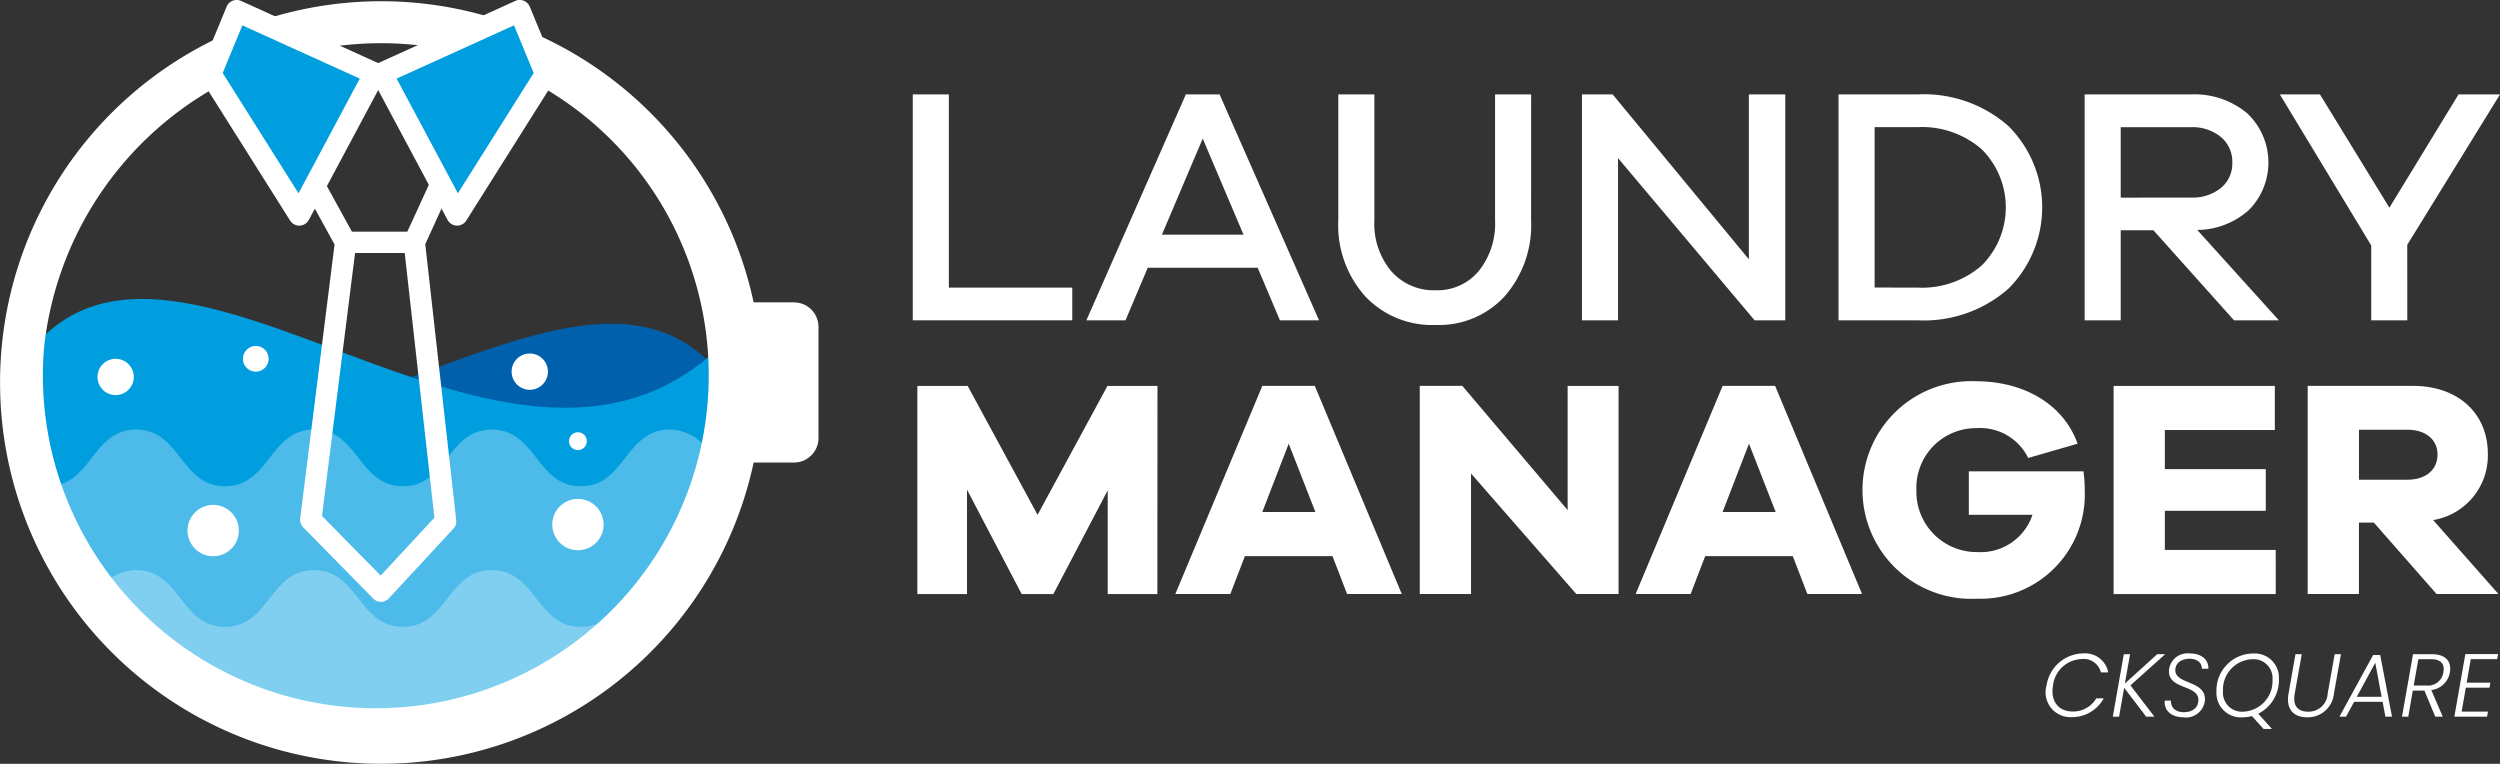 <svg xmlns="http://www.w3.org/2000/svg" xmlns:xlink="http://www.w3.org/1999/xlink" width="130.924" height="40" viewBox="0 0 130.924 40"><rect x="0" y="0" width="130.924" height="40" fill="#333333" stroke="none"/><defs><clipPath id="clip-path"><rect id="Rectangle_7273" data-name="Rectangle 7273" width="34.693" height="15.436" fill="none"></rect></clipPath><clipPath id="clip-path-2"><rect id="Rectangle_7274" data-name="Rectangle 7274" width="30.196" height="8.076" fill="none"></rect></clipPath></defs><g id="Logo-Laundry-Horizontal-White" transform="translate(65.462 20)"><g id="Logo-Laundry-Horizontal-White-2" data-name="Logo-Laundry-Horizontal-White" transform="translate(-65.462 -20)"><path id="Trac&#xE9;_15675" data-name="Trac&#xE9; 15675" d="M1792.156,629.148a1.227,1.227,0,0,1,1.334.992h-.384a.929.929,0,0,0-1-.7,1.563,1.563,0,0,0-1.507,1.376c-.15.842.3,1.371,1.02,1.371a1.412,1.412,0,0,0,1.245-.688h.388a1.886,1.886,0,0,1-1.685.983,1.3,1.3,0,0,1-1.306-1.666,1.967,1.967,0,0,1,1.9-1.671" transform="translate(-1683.082 -594.926)" fill="#fff"></path><path id="Trac&#xE9;_15676" data-name="Trac&#xE9; 15676" d="M1815.605,631.168l-.267,1.511h-.328l.576-3.271h.328l-.271,1.535,1.694-1.535h.417l-1.821,1.633,1.254,1.638h-.431Z" transform="translate(-1704.363 -595.149)" fill="#fff"></path><path id="Trac&#xE9;_15677" data-name="Trac&#xE9; 15677" d="M1835.237,632.486c-.641,0-1.034-.365-.978-.875h.323c-.019.276.15.608.678.608.431,0,.72-.215.754-.567.1-.912-1.615-.566-1.535-1.647a.976.976,0,0,1,1.1-.861c.637,0,.983.36.96.8h-.342c.019-.243-.182-.524-.636-.524-.407,0-.716.2-.748.538-.089.847,1.647.548,1.544,1.675a1,1,0,0,1-1.118.857" transform="translate(-1720.889 -594.922)" fill="#fff"></path><path id="Trac&#xE9;_15678" data-name="Trac&#xE9; 15678" d="M1855.632,632.3l.72.8h-.44l-.608-.674a1.962,1.962,0,0,1-.505.066,1.275,1.275,0,0,1-1.353-1.343,1.935,1.935,0,0,1,1.924-2,1.272,1.272,0,0,1,1.348,1.348,1.969,1.969,0,0,1-1.086,1.807m-.786-.108a1.6,1.6,0,0,0,1.535-1.68.992.992,0,0,0-1.062-1.067,1.589,1.589,0,0,0-1.53,1.675.992.992,0,0,0,1.058,1.072" transform="translate(-1737.371 -594.926)" fill="#fff"></path><path id="Trac&#xE9;_15679" data-name="Trac&#xE9; 15679" d="M1880.345,629.412h.328l-.365,2.055c-.122.679.188.955.7.955a1,1,0,0,0,1.025-.955l.365-2.055h.328l-.365,2.055a1.375,1.375,0,0,1-1.409,1.25c-.664,0-1.123-.384-.969-1.25Z" transform="translate(-1760.132 -595.152)" fill="#fff"></path><path id="Trac&#xE9;_15680" data-name="Trac&#xE9; 15680" d="M1901.312,632.163h-1.493l-.421.777h-.346l1.764-3.229h.37l.618,3.229h-.346Zm-.384-2.045-.969,1.783h1.3Z" transform="translate(-1776.536 -595.409)" fill="#fff"></path><path id="Trac&#xE9;_15681" data-name="Trac&#xE9; 15681" d="M1923.814,629.412c.758,0,1.039.412.946.95a1.118,1.118,0,0,1-.974.927l.6,1.395h-.393l-.566-1.367h-.609l-.238,1.367h-.328l.576-3.271Zm-.051.262h-.655l-.244,1.38h.66a.815.815,0,0,0,.894-.693c.075-.416-.1-.688-.655-.688" transform="translate(-1796.46 -595.152)" fill="#fff"></path><path id="Trac&#xE9;_15682" data-name="Trac&#xE9; 15682" d="M1943.94,629.642h-1.381l-.215,1.235h1.24l-.042.262H1942.3l-.22,1.254h1.38l-.047.262H1941.7l.576-3.276h1.713Z" transform="translate(-1813.166 -595.125)" fill="#fff"></path><path id="Trac&#xE9;_15683" data-name="Trac&#xE9; 15683" d="M1049.677,508.882c10.549,10.549,26.73-7.832,34.562,0l.508,5.291a18.465,18.465,0,0,1-17.79,13.677,18.968,18.968,0,0,1-17.281-11.149Z" transform="translate(-1047.095 -489.92)" fill="#0060ac"></path><path id="Trac&#xE9;_15684" data-name="Trac&#xE9; 15684" d="M1079.067,499.791c-10.847,11.2-27.91-8.318-35.964,0l-.536,5.62a19.61,19.61,0,0,0,18.73,14.526c7.9,0,13.714-4.859,16.777-11.841Z" transform="translate(-1040.99 -482.005)" fill="#009edf"></path><g id="Groupe_18837" data-name="Groupe 18837" transform="translate(2.381 22.495)" opacity="0.3"><g id="Groupe_18836" data-name="Groupe 18836"><g id="Groupe_18835" data-name="Groupe 18835" clip-path="url(#clip-path)"><path id="Trac&#xE9;_15685" data-name="Trac&#xE9; 15685" d="M1048.26,549a18.444,18.444,0,0,0,34.41,1.379l.283-3.209a2.488,2.488,0,0,0-2-1.078c-2.329,0-2.329,2.969-4.657,2.969s-2.33-2.969-4.659-2.969-2.328,2.969-4.657,2.969-2.328-2.969-4.656-2.969-2.329,2.969-4.658,2.969-2.328-2.969-4.657-2.969-2.328,2.969-4.657,2.969c-.188,0,.069-.025-.091-.061" transform="translate(-1048.26 -546.091)" fill="#fff"></path></g></g></g><g id="Groupe_18840" data-name="Groupe 18840" transform="translate(5.106 29.855)" opacity="0.3"><g id="Groupe_18839" data-name="Groupe 18839"><g id="Groupe_18838" data-name="Groupe 18838" clip-path="url(#clip-path-2)"><path id="Trac&#xE9;_15686" data-name="Trac&#xE9; 15686" d="M1082.245,606.3a18.934,18.934,0,0,0,15.508-8.057c-.075-.007-.147-.019-.229-.019-2.328,0-2.328,2.969-4.657,2.969s-2.33-2.969-4.659-2.969-2.328,2.969-4.657,2.969-2.328-2.969-4.656-2.969-2.329,2.969-4.657,2.969-2.329-2.969-4.657-2.969a2.508,2.508,0,0,0-2.022,1.1,18.92,18.92,0,0,0,14.687,6.971" transform="translate(-1067.558 -598.22)" fill="#fff"></path></g></g></g><path id="Trac&#xE9;_15687" data-name="Trac&#xE9; 15687" d="M1100.95,575.384a1.344,1.344,0,1,0,1.344-1.344,1.344,1.344,0,0,0-1.344,1.344" transform="translate(-1091.129 -547.599)" fill="#fff"></path><path id="Trac&#xE9;_15688" data-name="Trac&#xE9; 15688" d="M1236.22,573.164a1.344,1.344,0,1,0,1.344-1.344,1.344,1.344,0,0,0-1.344,1.344" transform="translate(-1207.298 -545.692)" fill="#fff"></path><path id="Trac&#xE9;_15689" data-name="Trac&#xE9; 15689" d="M1242.44,547.577a.466.466,0,1,0,.466-.466.466.466,0,0,0-.466.466" transform="translate(-1212.64 -524.472)" fill="#fff"></path><path id="Trac&#xE9;_15690" data-name="Trac&#xE9; 15690" d="M1221.15,518.841a.95.95,0,1,0,.95-.95.95.95,0,0,0-.95.95" transform="translate(-1194.356 -499.378)" fill="#fff"></path><path id="Trac&#xE9;_15691" data-name="Trac&#xE9; 15691" d="M1067.56,520.812a.95.95,0,1,0,.95-.95.95.95,0,0,0-.95.95" transform="translate(-1062.454 -501.071)" fill="#fff"></path><path id="Trac&#xE9;_15692" data-name="Trac&#xE9; 15692" d="M1121.5,515.776a.672.672,0,1,0,.672-.672.672.672,0,0,0-.672.672" transform="translate(-1108.777 -496.985)" fill="#fff"></path><path id="Trac&#xE9;_15693" data-name="Trac&#xE9; 15693" d="M1072.976,402.925h-2.112A19.954,19.954,0,0,0,1031.4,407.1v.042a19.954,19.954,0,0,0,39.466,4.172h2.113a1.282,1.282,0,0,0,1.282-1.282v-5.822a1.282,1.282,0,0,0-1.282-1.282m-30.028-11.412v-.042a17.708,17.708,0,0,1,16.164-.327v.129a17.435,17.435,0,1,1-25.472,15.469c0-.491.023-.977.063-1.458a17.81,17.81,0,0,1,8.976-13.618Z" transform="translate(-1031.397 -387.092)" fill="#fff"></path><path id="Trac&#xE9;_15694" data-name="Trac&#xE9; 15694" d="M1150.862,472.246l-1.622-14.458.9-1.972-.664-1.243-1.175,2.561H1145.4l-1.371-2.493-.63,1.18,1.091,1.984-1.8,14.349a.561.561,0,0,0,.156.463l3.674,3.736a.561.561,0,0,0,.4.167h.008a.561.561,0,0,0,.4-.179l3.387-3.653a.56.56,0,0,0,.146-.443m-3.956,2.9-3.073-3.124,1.731-13.77h2.6l1.555,13.86Z" transform="translate(-1126.969 -445.001)" fill="#fff"></path><path id="Trac&#xE9;_15695" data-name="Trac&#xE9; 15695" d="M1110.673,398.6a.568.568,0,0,1-.48-.265l-4.647-7.374a.567.567,0,0,1-.044-.52l1.367-3.309a.568.568,0,0,1,.759-.3l7.234,3.281a.568.568,0,0,1,.266.785l-3.954,7.4a.568.568,0,0,1-.48.3h-.02" transform="translate(-1095 -386.783)" fill="#fff"></path><path id="Trac&#xE9;_15696" data-name="Trac&#xE9; 15696" d="M1173.433,398.6h-.02a.568.568,0,0,1-.48-.3l-3.954-7.4a.568.568,0,0,1,.266-.785l7.234-3.281a.568.568,0,0,1,.759.3l1.367,3.309a.567.567,0,0,1-.044.52l-4.647,7.374a.568.568,0,0,1-.48.265" transform="translate(-1149.495 -386.786)" fill="#fff"></path><path id="Trac&#xE9;_15697" data-name="Trac&#xE9; 15697" d="M1113.99,398.681l3.97,6.3,3.208-6.006-6.147-2.788Z" transform="translate(-1102.328 -394.858)" fill="#009edf"></path><path id="Trac&#xE9;_15698" data-name="Trac&#xE9; 15698" d="M1178.5,398.974l3.208,6.006,3.97-6.3-1.031-2.495Z" transform="translate(-1157.729 -394.858)" fill="#009edf"></path><path id="Trac&#xE9;_15699" data-name="Trac&#xE9; 15699" d="M1384.174,540.82h-2.6v-5.432l-2.847,5.433h-1.659l-2.863-5.465v5.465h-2.6v-10.9h2.635l3.66,6.75,3.66-6.75h2.619Z" transform="translate(-1323.563 -509.71)" fill="#fff"></path><path id="Trac&#xE9;_15700" data-name="Trac&#xE9; 15700" d="M1476.309,540.815l-.765-1.984h-4.587l-.764,1.984h-2.879l4.555-10.9h2.749l4.555,10.9Zm-3.058-7.873-1.383,3.579h2.782Z" transform="translate(-1405.762 -509.706)" fill="#fff"></path><path id="Trac&#xE9;_15701" data-name="Trac&#xE9; 15701" d="M1568.38,540.818h-2.213l-5.514-6.312v6.312h-2.684v-10.9h2.229l5.515,6.506V529.92h2.667Z" transform="translate(-1483.616 -509.709)" fill="#fff"></path><path id="Trac&#xE9;_15702" data-name="Trac&#xE9; 15702" d="M1647.02,540.815l-.764-1.984h-4.587l-.764,1.984h-2.879l4.555-10.9h2.749l4.554,10.9Zm-3.058-7.873-1.383,3.579h2.782Z" transform="translate(-1552.368 -509.706)" fill="#fff"></path><path id="Trac&#xE9;_15703" data-name="Trac&#xE9; 15703" d="M1734.481,532.905a7.888,7.888,0,0,1,.065.992,5.458,5.458,0,0,1-5.644,5.676,5.7,5.7,0,1,1-.049-11.387c2.424,0,4.555,1.139,5.319,3.27l-2.586.748a2.807,2.807,0,0,0-2.733-1.562,3.121,3.121,0,0,0-3.123,3.237,3.161,3.161,0,0,0,3.2,3.253,2.859,2.859,0,0,0,2.879-1.952h-3.334v-2.277Z" transform="translate(-1625.369 -508.22)" fill="#fff"></path><path id="Trac&#xE9;_15704" data-name="Trac&#xE9; 15704" d="M1823.791,540.82h-8.49v-10.9h8.442v2.31h-5.76v2.05h5.287v2.18h-5.287v2.05h5.807Z" transform="translate(-1704.611 -509.71)" fill="#fff"></path><path id="Trac&#xE9;_15705" data-name="Trac&#xE9; 15705" d="M1894.032,540.819l-3.286-3.742h-.781v3.742h-2.684v-10.9h5.515c2.358,0,3.92,1.431,3.92,3.562a3.42,3.42,0,0,1-2.863,3.465l3.417,3.871Zm-1.529-5.986c.96,0,1.578-.521,1.578-1.318,0-.781-.618-1.3-1.578-1.3h-2.536v2.619Z" transform="translate(-1766.429 -509.71)" fill="#fff"></path><path id="Trac&#xE9;_15706" data-name="Trac&#xE9; 15706" d="M1378.284,433.63h-8.352V421.8h1.889v10.118h6.463Z" transform="translate(-1322.13 -416.856)" fill="#fff"></path><path id="Trac&#xE9;_15707" data-name="Trac&#xE9; 15707" d="M1444.456,433.626l-1.165-2.754h-5.756l-1.166,2.754h-2.048l5.209-11.831h1.765l5.209,11.831Zm-4.043-9.517-2.137,5.032h4.273Z" transform="translate(-1377.427 -416.852)" fill="#fff"></path><path id="Trac&#xE9;_15708" data-name="Trac&#xE9; 15708" d="M1537.829,428.4a5.652,5.652,0,0,1-1.377,3.964,4.668,4.668,0,0,1-3.62,1.51,4.815,4.815,0,0,1-3.7-1.51,5.586,5.586,0,0,1-1.4-3.964v-6.6h1.889v6.6a3.864,3.864,0,0,0,.883,2.657,2.96,2.96,0,0,0,2.331,1,2.812,2.812,0,0,0,2.251-1.007,3.947,3.947,0,0,0,.856-2.649v-6.6h1.889Z" transform="translate(-1457.646 -416.856)" fill="#fff"></path><path id="Trac&#xE9;_15709" data-name="Trac&#xE9; 15709" d="M1628.771,433.63h-1.607l-7.151-8.493v8.493h-1.889V421.8h1.607l7.133,8.635V421.8h1.907Z" transform="translate(-1535.277 -416.856)" fill="#fff"></path><path id="Trac&#xE9;_15710" data-name="Trac&#xE9; 15710" d="M1717.412,421.8a6.707,6.707,0,0,1,4.759,1.651,6.011,6.011,0,0,1,0,8.529,6.707,6.707,0,0,1-4.759,1.651h-4.132V421.8Zm0,10.118a4.758,4.758,0,0,0,3.372-1.165,4.3,4.3,0,0,0,0-6.074,4.757,4.757,0,0,0-3.372-1.165h-2.242v8.4Z" transform="translate(-1616.997 -416.856)" fill="#fff"></path><path id="Trac&#xE9;_15711" data-name="Trac&#xE9; 15711" d="M1812.376,433.63l-4.22-4.715h-1.713v4.715h-1.889V421.8h5.562a4.3,4.3,0,0,1,2.94.98,3.541,3.541,0,0,1,.106,5.068,4.106,4.106,0,0,1-2.71,1.051l4.273,4.732Zm-2.26-6.427a2.364,2.364,0,0,0,1.571-.5,1.653,1.653,0,0,0,.6-1.333,1.677,1.677,0,0,0-.6-1.341,2.336,2.336,0,0,0-1.571-.512h-3.673v3.69Z" transform="translate(-1695.382 -416.856)" fill="#fff"></path><path id="Trac&#xE9;_15712" data-name="Trac&#xE9; 15712" d="M1883.625,433.63h-1.889v-3.92l-4.785-7.91h2.1l3.637,5.933,3.62-5.933h2.172l-4.856,7.875Z" transform="translate(-1757.556 -416.856)" fill="#fff"></path></g></g></svg>